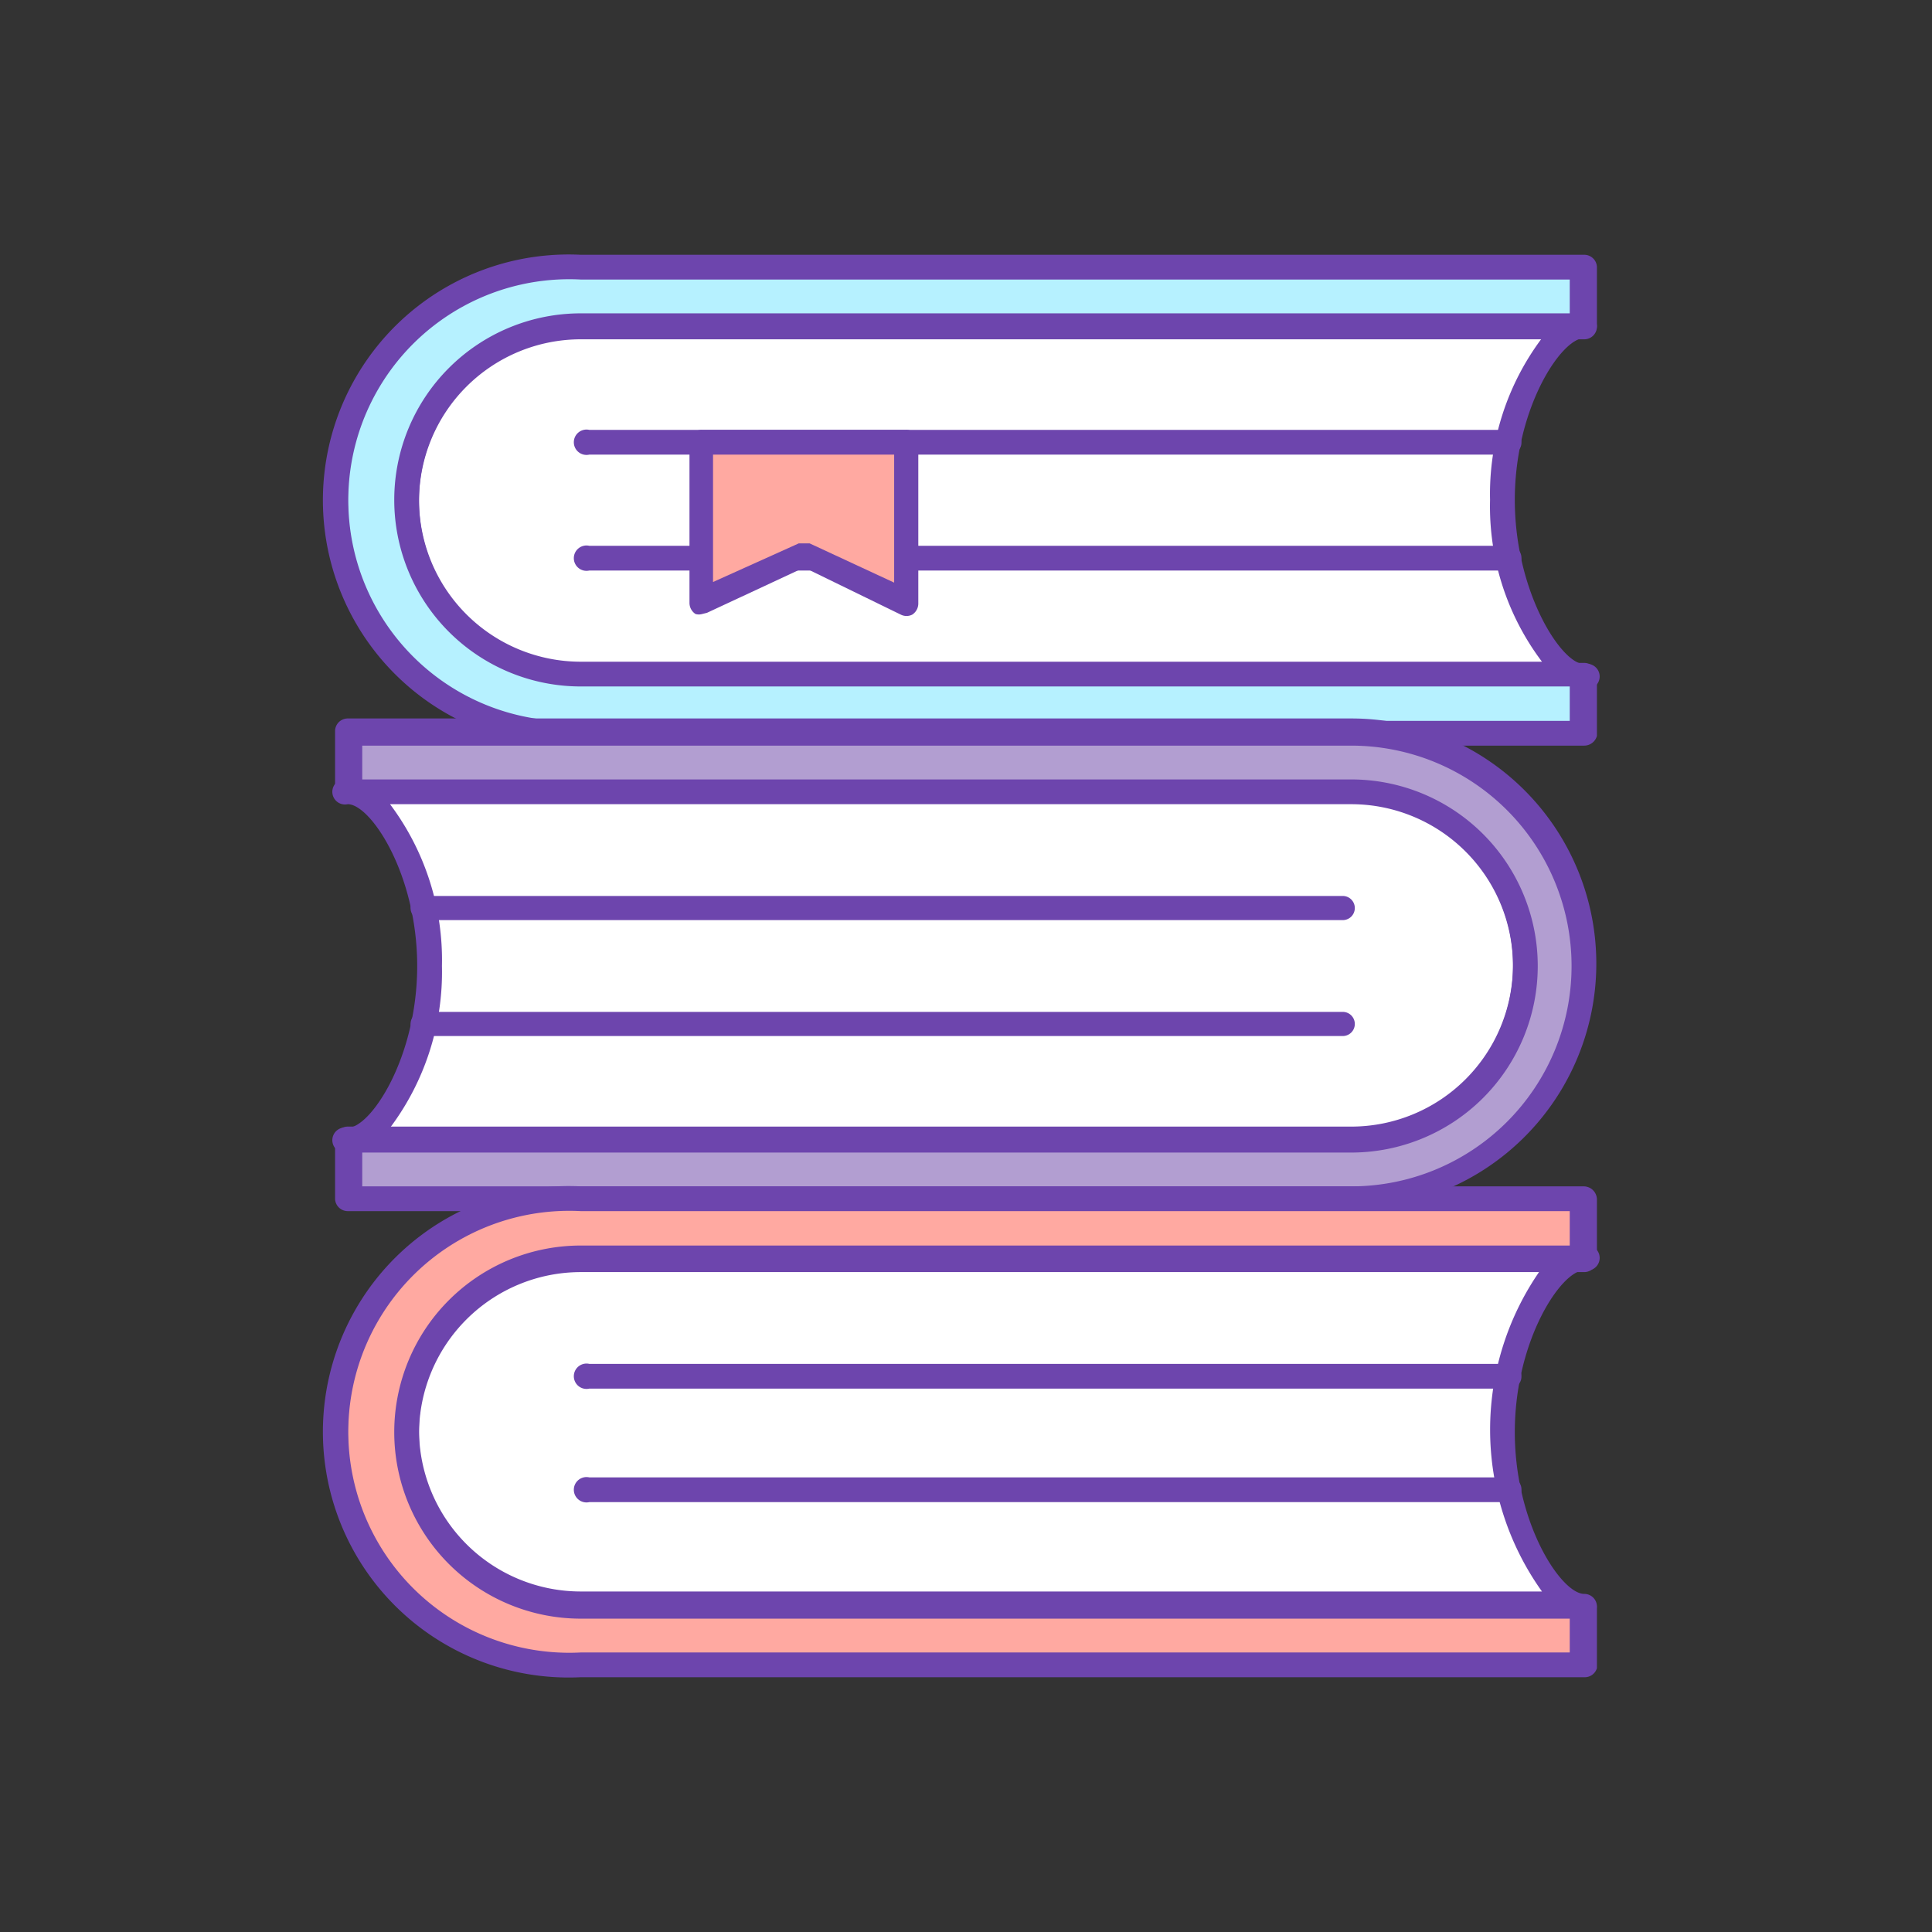 <svg id="Layer_1" data-name="Layer 1" xmlns="http://www.w3.org/2000/svg" viewBox="0 0 32 32"><rect x="0" y="0" width="32" height="32" fill="#333333" stroke="none"/><defs><style>.cls-1{fill:#fff;}.cls-2{fill:#6d45ad;}.cls-3{fill:#b6f1ff;}.cls-4{fill:#ffa9a1;}.cls-5{fill:#b29ed1;}</style></defs><title>point02</title><path class="cls-1" d="M9.62,5.4a2.89,2.89,0,1,0,0,5.77H26.24c-.54,0-1.36-1.29-1.36-2.89S25.7,5.4,26.24,5.4Z"/><path class="cls-2" d="M26.24,11.37H9.62a3.09,3.09,0,1,1,0-6.18H26.24a.22.22,0,0,1,.21.21.21.21,0,0,1-.21.2c-.38,0-1.15,1.16-1.15,2.68S25.86,11,26.24,11a.21.21,0,1,1,0,.41ZM9.62,5.6a2.68,2.68,0,1,0,0,5.36H25.54a4.27,4.27,0,0,1-.86-2.68,4.3,4.3,0,0,1,.86-2.68Z"/><path class="cls-3" d="M26.24,12.14H9.62a3.86,3.86,0,0,1,0-7.72H26.24v1H9.62a2.89,2.89,0,1,0,0,5.77H26.24Z"/><path class="cls-2" d="M26.24,12.35H9.62a4.07,4.07,0,1,1,0-8.13H26.24a.21.21,0,0,1,.21.2v1a.21.21,0,0,1-.21.2H9.62a2.68,2.68,0,1,0,0,5.36H26.24a.21.21,0,0,1,.21.21v1A.22.22,0,0,1,26.24,12.35ZM9.62,4.63a3.66,3.66,0,1,0,0,7.31H26v-.57H9.62a3.09,3.09,0,1,1,0-6.18H26V4.63Z"/><path class="cls-2" d="M25,7.53H9.76a.21.21,0,1,1,0-.41H25a.2.2,0,0,1,.2.2A.2.2,0,0,1,25,7.53Z"/><path class="cls-2" d="M25,9.45H9.76a.21.21,0,1,1,0-.41H25a.2.2,0,0,1,.2.2A.2.2,0,0,1,25,9.45Z"/><polygon class="cls-4" points="15.01 9.96 13.32 9.18 11.63 9.96 11.63 7.32 15.01 7.32 15.01 9.96"/><path class="cls-2" d="M11.63,10.17a.2.2,0,0,1-.11,0,.22.22,0,0,1-.1-.18V7.32a.2.2,0,0,1,.21-.2H15a.2.2,0,0,1,.21.2V10a.22.22,0,0,1-.1.18.21.21,0,0,1-.19,0L13.32,9.4l-1.61.75ZM13.32,9l.09,0,1.4.65V7.53h-3V9.64L13.23,9Z"/><path class="cls-1" d="M22.38,13.12a2.88,2.88,0,1,1,0,5.76H5.76c.54,0,1.36-1.29,1.36-2.88s-.82-2.88-1.36-2.88Z"/><path class="cls-2" d="M22.38,19.09H5.76a.21.21,0,1,1,0-.41c.38,0,1.15-1.16,1.15-2.68s-.77-2.68-1.15-2.68a.21.21,0,1,1,0-.41H22.38a3.09,3.09,0,0,1,0,6.18ZM6.46,18.68H22.38a2.68,2.68,0,0,0,0-5.36H6.46A4.3,4.3,0,0,1,7.32,16,4.3,4.3,0,0,1,6.46,18.68Z"/><path class="cls-5" d="M5.76,19.86H22.38a3.86,3.86,0,0,0,0-7.72H5.76v1H22.38a2.88,2.88,0,1,1,0,5.76H5.76Z"/><path class="cls-2" d="M22.38,20.06H5.76a.21.21,0,0,1-.21-.2v-1a.21.21,0,0,1,.21-.2H22.38a2.68,2.68,0,0,0,0-5.36H5.76a.21.21,0,0,1-.21-.2v-1a.21.21,0,0,1,.21-.2H22.38a4.06,4.06,0,1,1,0,8.12ZM6,19.65H22.38a3.65,3.65,0,1,0,0-7.3H6v.56H22.38a3.09,3.09,0,0,1,0,6.18H6Z"/><path class="cls-2" d="M22.24,15.24H7a.2.2,0,1,1,0-.4H22.24a.2.2,0,1,1,0,.4Z"/><path class="cls-2" d="M22.24,17.16H7a.2.2,0,1,1,0-.4H22.24a.2.2,0,1,1,0,.4Z"/><path class="cls-1" d="M9.62,26.6a2.89,2.89,0,1,1,0-5.77H26.24c-.54,0-1.36,1.29-1.36,2.89s.82,2.88,1.36,2.88Z"/><path class="cls-2" d="M26.24,26.81H9.62a3.09,3.09,0,1,1,0-6.18H26.24a.21.21,0,1,1,0,.41c-.38,0-1.15,1.16-1.15,2.68s.77,2.68,1.15,2.68a.21.21,0,0,1,.21.2A.22.22,0,0,1,26.24,26.81ZM9.62,21a2.68,2.68,0,1,0,0,5.36H25.54a4.61,4.61,0,0,1,0-5.36Z"/><path class="cls-4" d="M26.24,19.86H9.62a3.86,3.86,0,1,0,0,7.72H26.24v-1H9.62a2.89,2.89,0,1,1,0-5.77H26.24Z"/><path class="cls-2" d="M26.24,27.78H9.62a4.07,4.07,0,1,1,0-8.13H26.24a.22.22,0,0,1,.21.21v1a.21.21,0,0,1-.21.21H9.62a2.68,2.68,0,1,0,0,5.36H26.24a.21.21,0,0,1,.21.2v1A.21.21,0,0,1,26.24,27.78ZM9.62,20.06a3.66,3.66,0,1,0,0,7.31H26v-.56H9.62a3.09,3.09,0,1,1,0-6.18H26v-.57Z"/><path class="cls-2" d="M25,24.88H9.76a.21.21,0,1,1,0-.41H25a.2.2,0,0,1,.2.21A.2.2,0,0,1,25,24.88Z"/><path class="cls-2" d="M25,23H9.76a.21.21,0,1,1,0-.41H25a.2.2,0,0,1,.2.21A.2.2,0,0,1,25,23Z"/></svg>